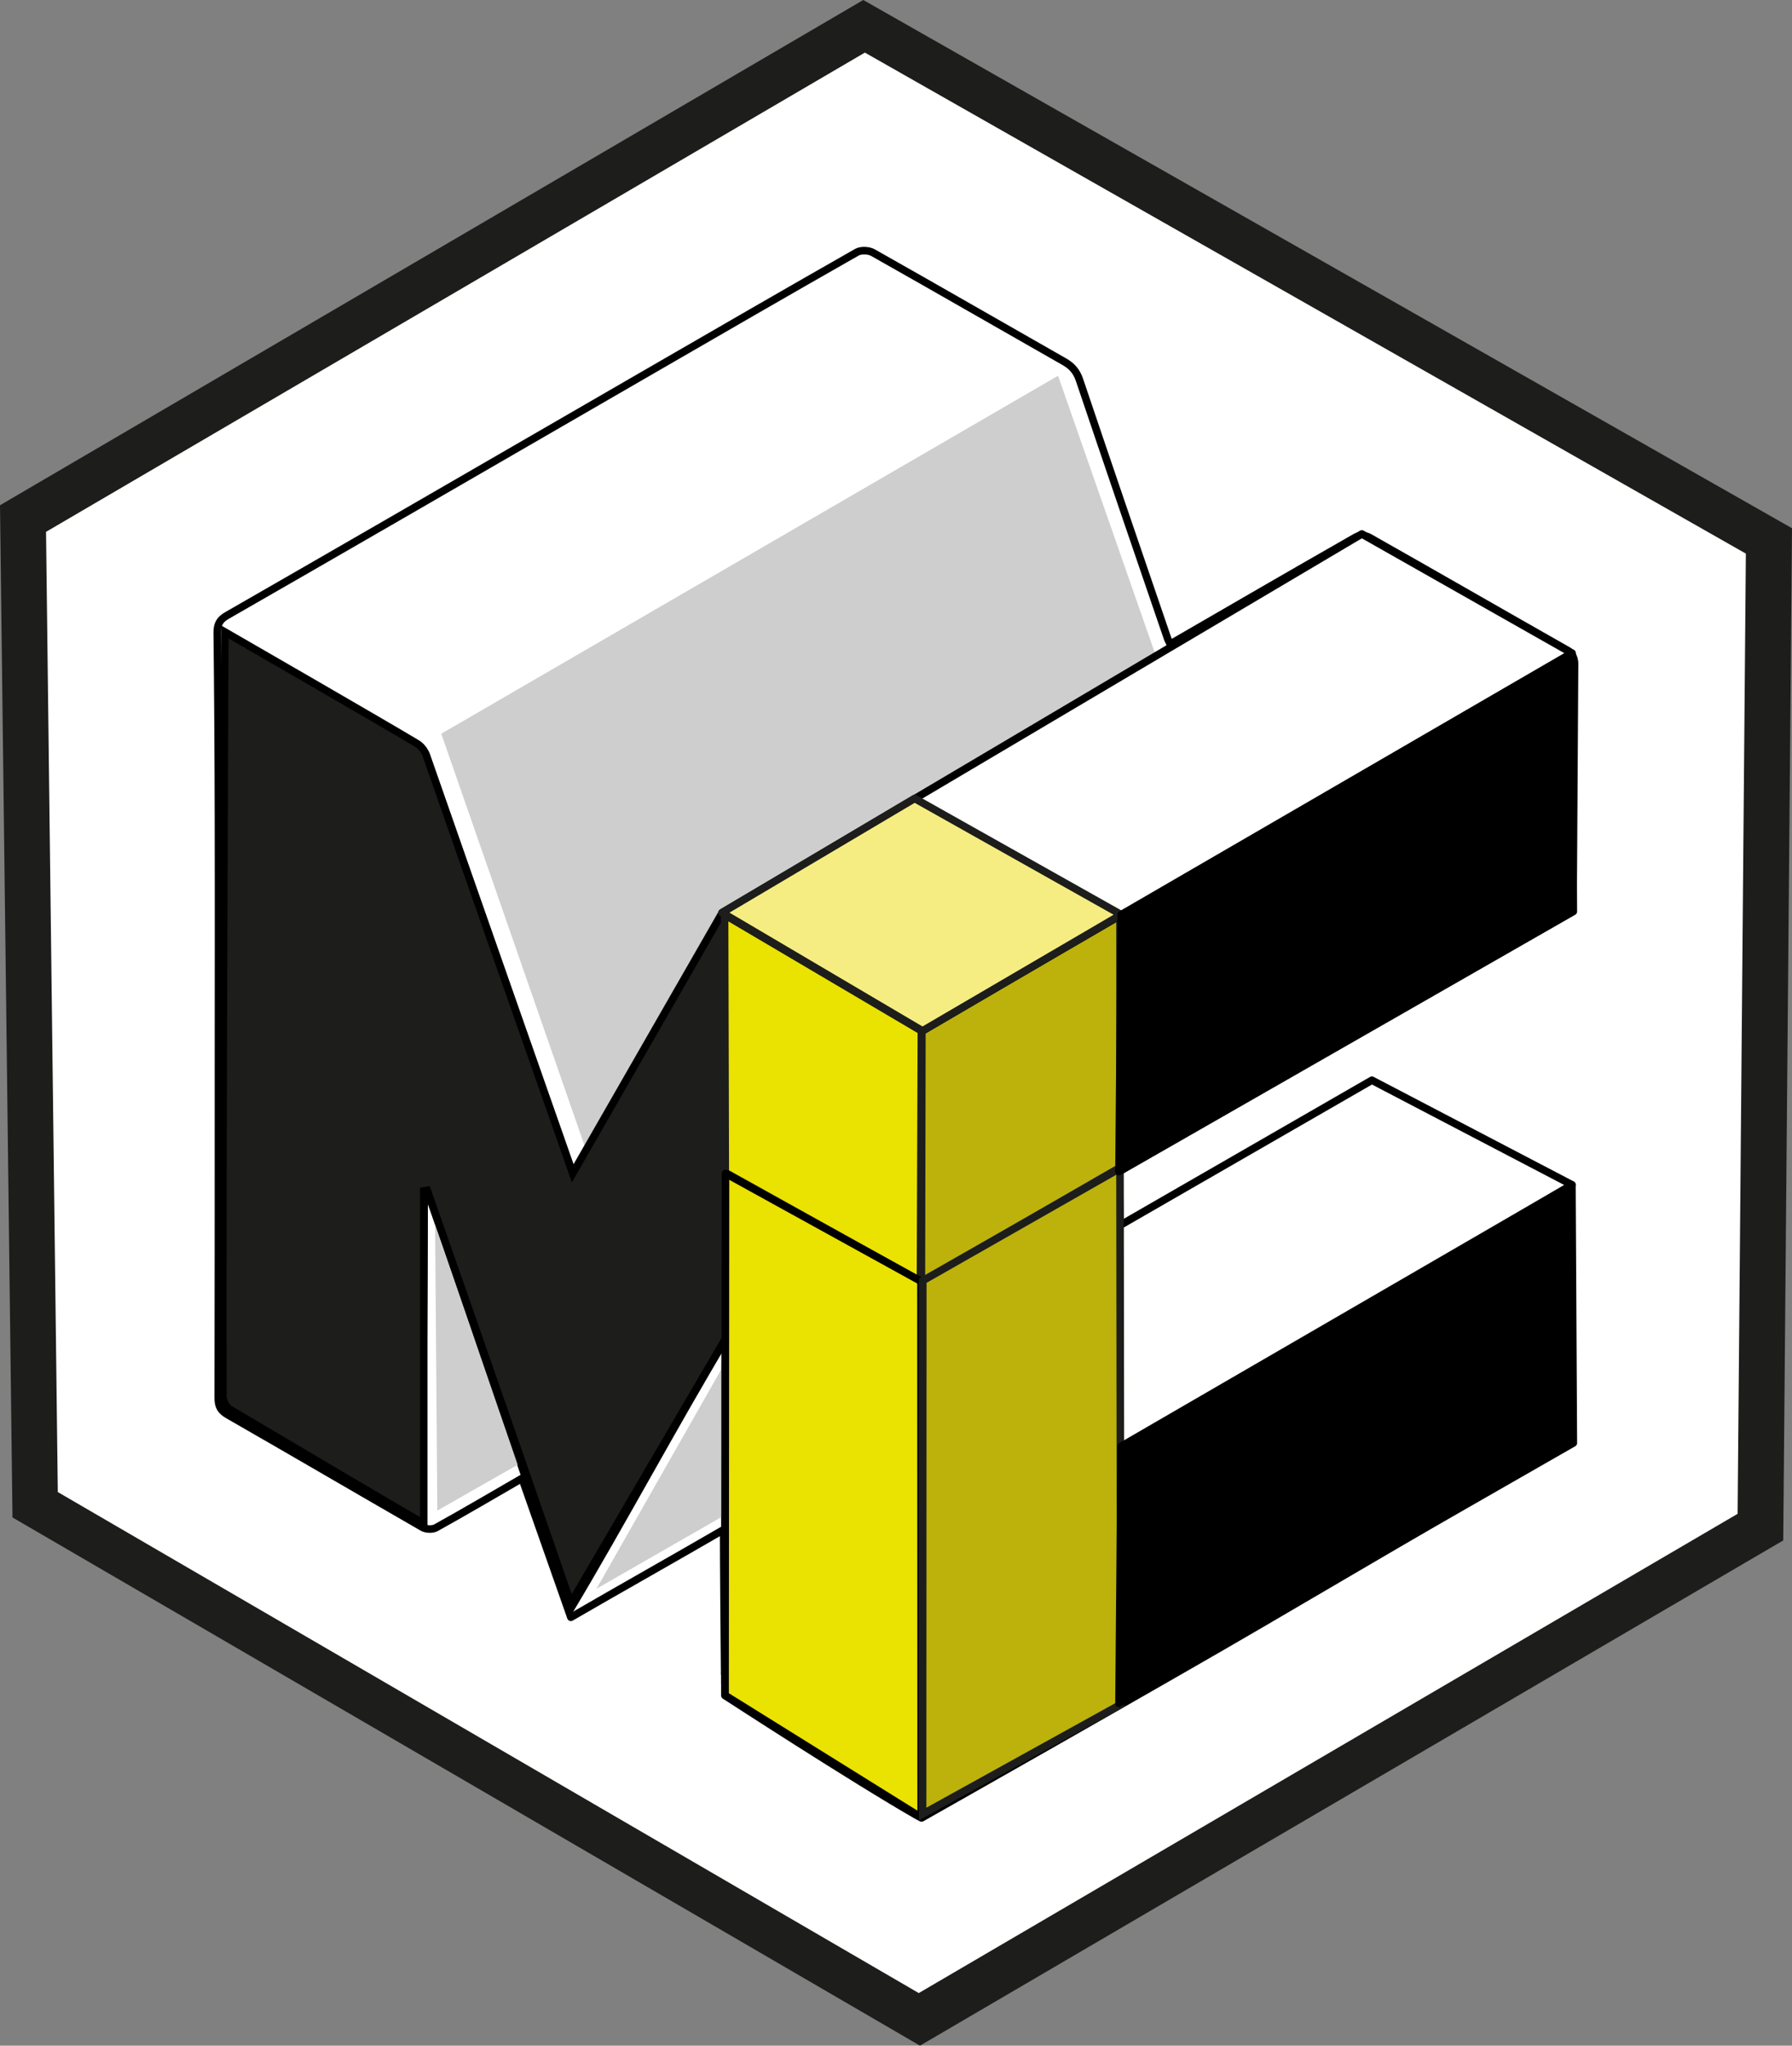 <?xml version="1.0" encoding="UTF-8"?><svg id="Layer_2" xmlns="http://www.w3.org/2000/svg" viewBox="0 0 177.92 203.01"><rect x="0" y="0" width="177.92" height="203.01" fill="#808080" stroke="none"/><defs><style>.cls-1,.cls-2,.cls-3,.cls-4,.cls-5,.cls-6,.cls-7,.cls-8{stroke-width:.75px;}.cls-1,.cls-2,.cls-3,.cls-4,.cls-6,.cls-8{stroke-linejoin:round;}.cls-1,.cls-3,.cls-5,.cls-6,.cls-8{stroke:#000;}.cls-1,.cls-5,.cls-6,.cls-8{stroke-linecap:round;}.cls-2{fill:#f6ed82;}.cls-2,.cls-4,.cls-7{stroke:#1d1d1b;}.cls-9,.cls-8{fill:#fff;}.cls-10{fill:#cecece;}.cls-11,.cls-5{fill:#1d1d1b;}.cls-3,.cls-4{fill:#eae200;}.cls-5,.cls-7{stroke-miterlimit:10;}.cls-6{fill:#cfcece;}.cls-7{fill:#bcb20b;}</style></defs><g id="Logo"><polygon class="cls-11" points="177.92 52.42 85.71 0 0 50.14 1.24 150.59 91.34 203.01 177.05 152.87 177.92 52.42"/><polygon class="cls-9" points="173.34 54.94 85.87 5.22 4.57 52.78 5.74 148.07 91.22 197.79 172.52 150.23 173.34 54.94"/><path class="cls-8" d="m111.1,146.75c.67,0,0-30.48,0-30.48l45.08-25.81c.07-11.9.15-24.45.15-24.45,0,0,.11-1.06-.79-1.52-6.54-3.71-13.06-7.47-19.61-11.17-.35-.2-1-.2-1.35,0-6.12,3.49-12.21,7.02-18.39,10.6-.13-.26-.21-.39-.26-.54-2.93-8.55-5.86-17.11-8.75-25.67-.29-.86-.76-1.39-1.52-1.82-6.33-3.6-12.64-7.24-18.99-10.82-.42-.24-1.19-.27-1.59-.04-6.88,3.91-13.74,7.88-20.59,11.84-8.61,4.97-17.22,9.96-25.83,14.93-5.37,3.1-10.75,6.2-16.14,9.29-.7.4-.96.87-.95,1.7.07,6.19.11,12.37.12,18.56.02,8.47,0,16.93,0,25.4,0,10.66,0,21.32-.02,31.99,0,.81.23,1.25.96,1.67,6.46,3.7,12.88,7.46,19.33,11.17.35.2.99.22,1.33.03,2.85-1.58,5.66-3.24,8.54-4.9,1.63,4.62,3.22,9.14,4.85,13.79,4.69-2.72,10.47-5.97,15.17-8.7,0,3.69.07,10.77.1,14.31.02-9.71.05-19.62.05-29.32,0-.58.13-3.81.01-3.85-4.69,7.83-10.67,18.89-15.36,26.71-.12,0-9.5-28.01-14.19-41.36-.12.02-.23.03-.35.05,0,10.68-.16,22.07-.16,33.17-1.66-.92-14.15-8.63-19.04-11.54-.37-.22-.69-.86-.69-1.31-.07-20.12.15-75.79.15-75.79,0,0,15.83,9.12,19.1,11.09.39.24.75.7.9,1.14,3.13,9,14.54,41.5,14.54,41.5,0,0,9.72-16.91,14.58-25.37,2.86,1.64,5.61,3.2,8.36,4.79,3.41,1.97,11.48,6.68,11.48,6.68,0,0-.19,76.2-.22,76.64-1.65-.94-3.19-1.79-4.71-2.67-4.67-2.72-8.76-5.21-13.46-7.89-.69-.4-.94-.83-.97-1.53,0,.63.01,1.01.01,1.01,0,0,12.66,8.24,19.08,11.92.17.09.44.23.44.23,0,0,24.23-13.71,34.02-19.44,9.82-5.75,19.64-11.5,29.46-17.24.6-.35.89-.75.9-1.51.03-7.05.07-14.09.12-21.14l-44.9,25.72Z"/><path class="cls-6" d="m71.96,167.04c0,.06.01.1.01.16,0-.31,0-.7-.01-1.13,0,.32,0,.65,0,.97Z"/><polygon class="cls-10" points="51.4 145.36 43.42 149.91 43.2 121.53 51.4 145.36"/><polygon class="cls-7" points="91.48 127.24 111.21 115.86 111.2 90.82 91.53 102.35 91.48 127.24"/><polygon class="cls-10" points="105.05 37.29 102.6 38.71 46.46 71.28 43.81 72.81 59.05 116.6 71.69 90.57 114.75 65.05 105.05 37.29"/><path class="cls-8" d="m71.69,90.57c1.47-.85,63.52-37.58,63.52-37.58l20.87,11.83-45.2,26.24-19.27,11.19s-19.61-11.48-19.91-11.68Z"/><path class="cls-8" d="m71.97,144.19c1.47-.85,64.24-36.99,64.24-36.99l19.87,10.38-64.47,37.88s-19.33-11.07-19.63-11.26Z"/><polygon class="cls-10" points="59.22 157.67 72.85 133.72 72.85 149.85 59.22 157.67"/><path class="cls-5" d="m56.67,159.1l15.34-26.21s0,23.84-.02,33.86c0,.8-.06,1.36.69,1.79,4.7,2.68,9,5.23,13.67,7.96,1.52.89,3.06,1.74,4.71,2.67.03-.44.22-76.64.22-76.64,0,0-8.07-4.72-11.48-6.68-2.74-1.58-5.43-3.3-8.29-4.93-4.87,8.47-14.65,25.52-14.65,25.52,0,0-11.41-32.5-14.54-41.5-.15-.44-.51-.9-.9-1.14-3.27-1.97-19.1-11.09-19.1-11.09,0,0-.26,55.72-.19,75.84,0,.45.32,1.09.69,1.31,4.89,2.9,17.6,10.42,19.25,11.33v-33.01c.12-.02.23-.03.35-.05,4.7,13.35,14.26,40.97,14.26,40.97Z"/><polygon class="cls-4" points="91.39 127.15 72.01 116.36 71.94 90.78 91.48 102.3 91.39 127.15"/><path class="cls-3" d="m71.99,168.24l19.47,12.12-.02-53.21-19.41-10.7-.04,51.79Z"/><path class="cls-7" d="m111.2,115.94l-19.58,11.15-.02,52.94,19.67-10.88-.07-53.2Z"/><polygon class="cls-2" points="111.32 90.77 91.59 102.3 71.69 90.57 90.81 79.24 111.32 90.77"/><polygon class="cls-1" points="111.1 116.26 156.21 90.44 156.07 64.82 111.32 90.77 111.1 116.26"/><polygon class="cls-1" points="111.1 169.03 156.21 143.2 156.07 117.59 111.32 143.53 111.1 169.03"/></g></svg>
